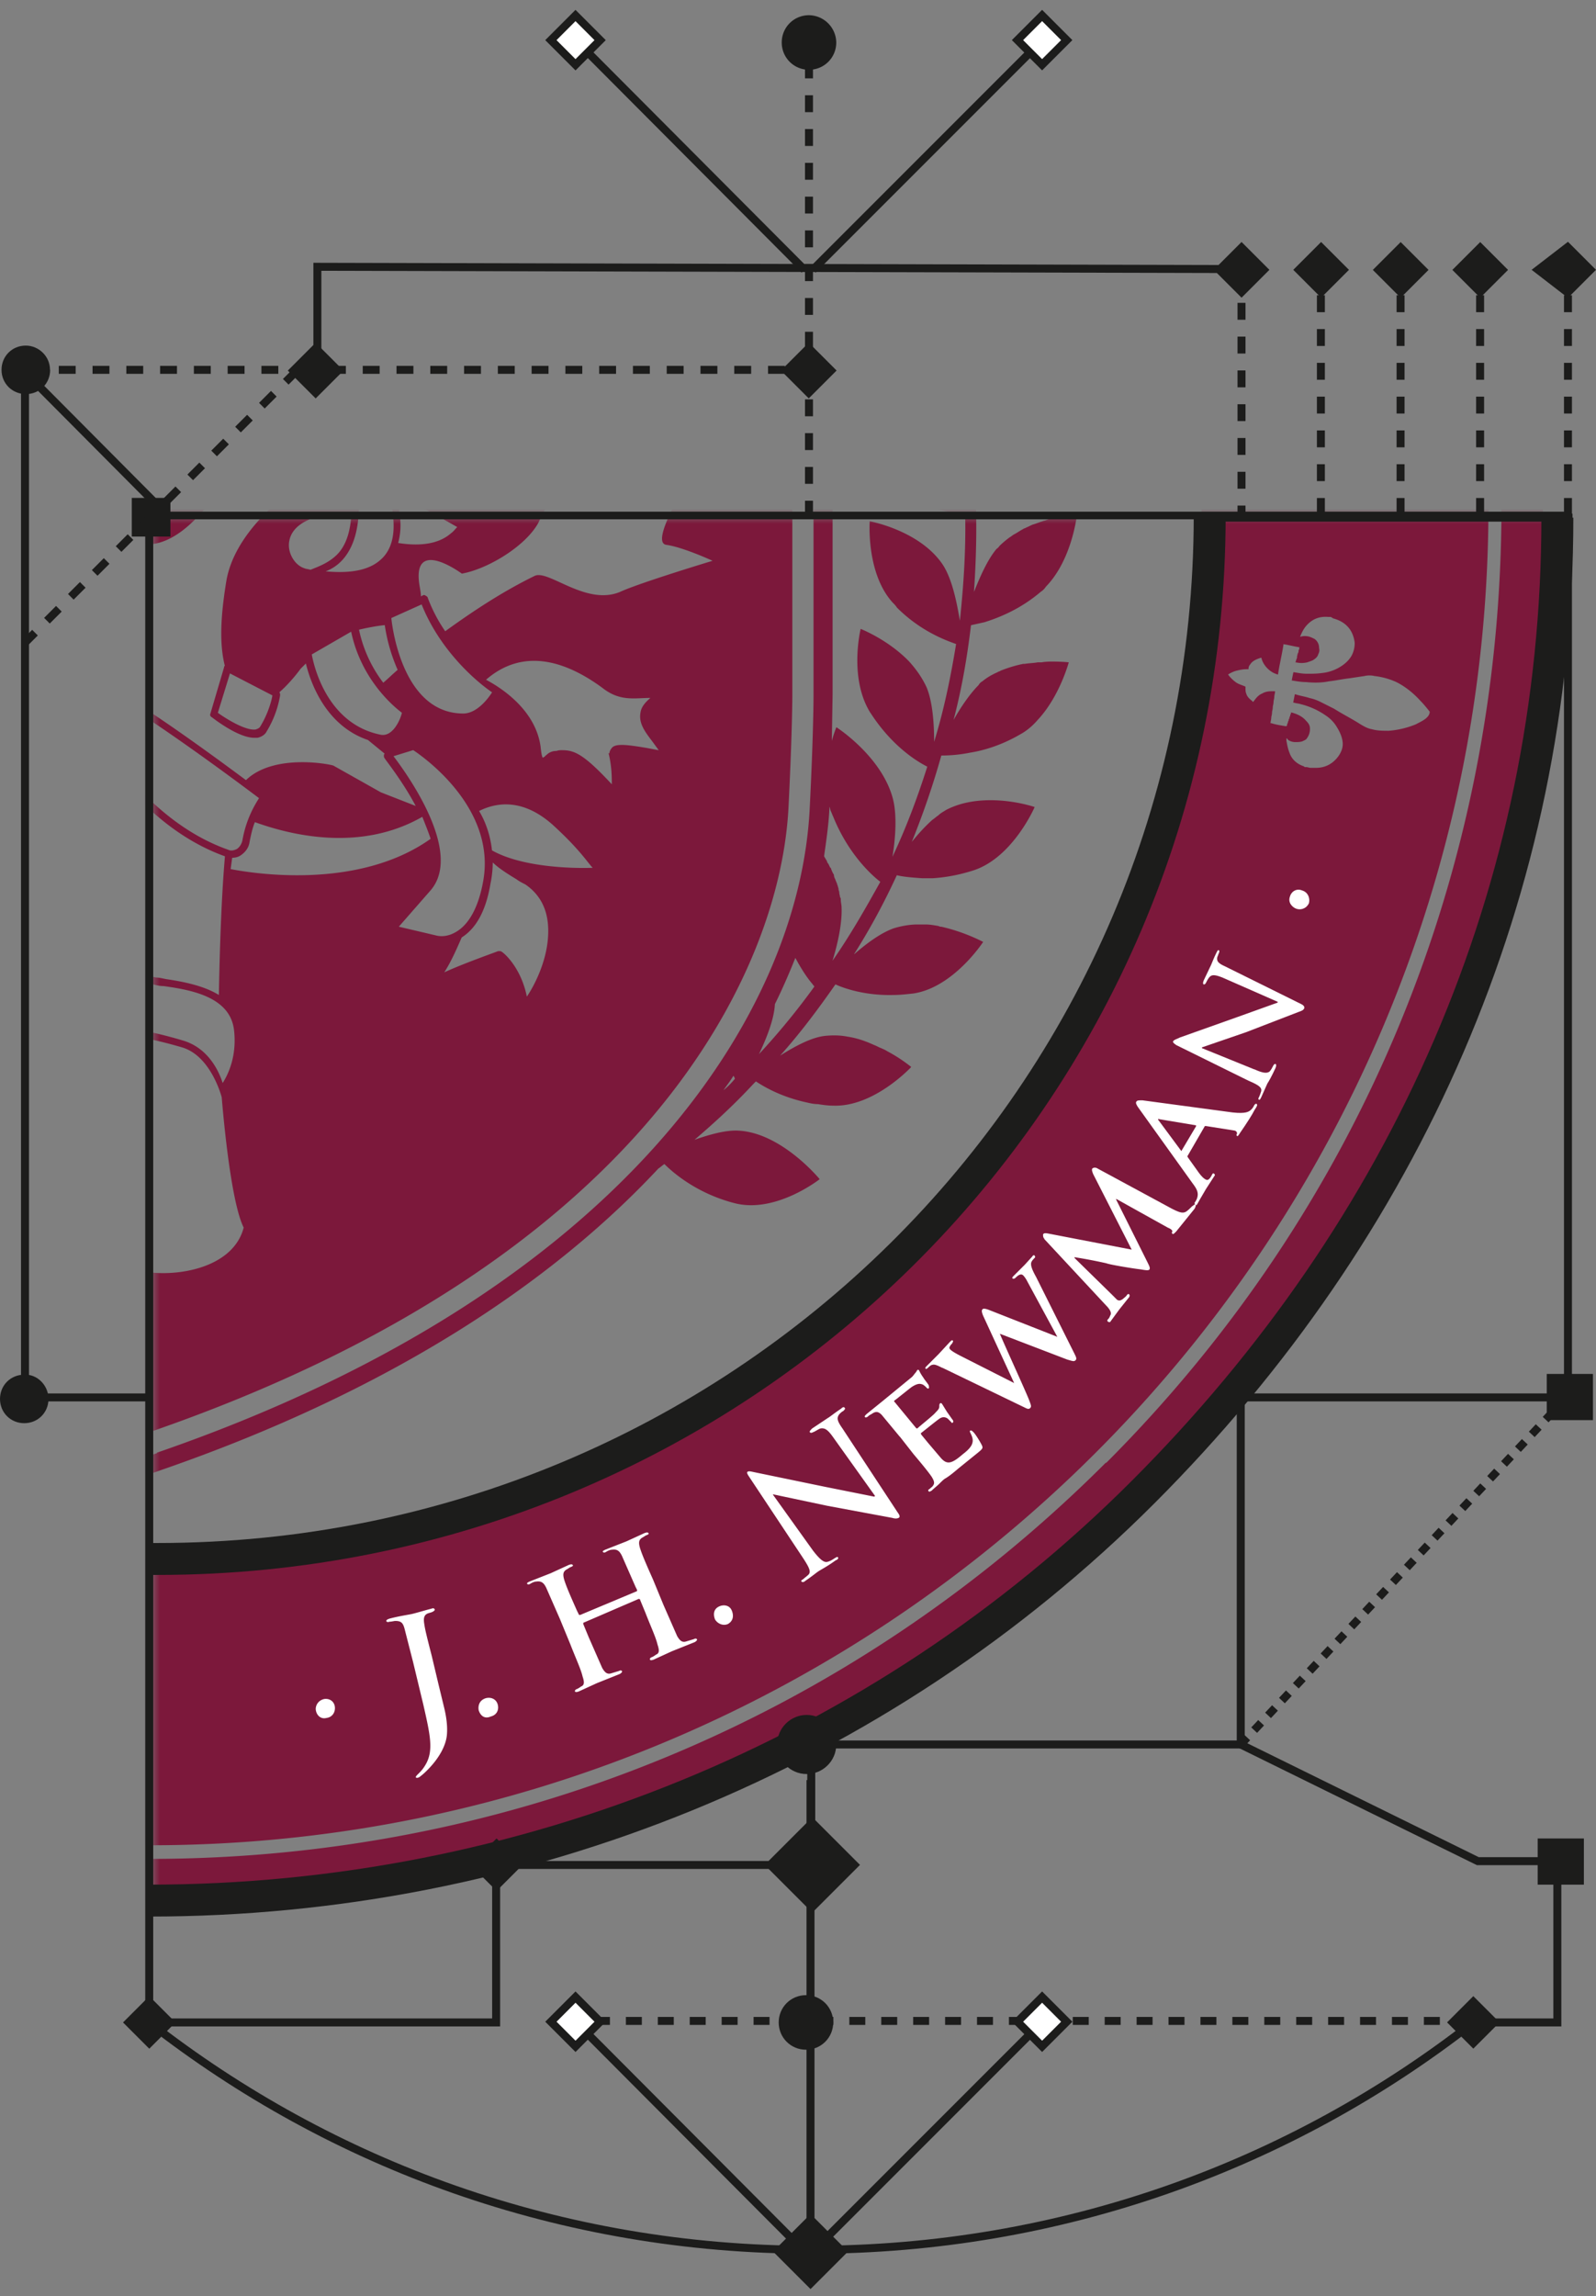 <svg xmlns="http://www.w3.org/2000/svg" xmlns:xlink="http://www.w3.org/1999/xlink" width="105" height="151" xmlns:v="https://vecta.io/nano"><rect width="100%" height="100%" fill="#808080" stroke="none"/><style><![CDATA[.B{fill-rule:nonzero}.C{stroke:#1c1c1b}.D{stroke-width:.525}.E{fill:#1c1c1b}.F{fill:#fff}.G{stroke-dasharray:1.111}]]></style><defs><path id="A" d="M0 0h92.69v93.688H0z"/><path id="B" d="M66.94 131.952l1.62-1.62 1.62 1.62-1.62 1.62z"/><path id="C" d="M95.55 16.75l1.832-1.832 1.832 1.832-1.832 1.832z"/></defs><g transform="translate(0 1)" fill="none" fill-rule="evenodd"><g transform="translate(10.017 32.94)"><mask id="D" class="F"><use xlink:href="#A"/></mask><use fill-opacity="0" xlink:href="#A" class="F"/><g mask="url(#D)" class="B"><g transform="translate(-92.193 -92.691)"><path d="M89.8 68.72h-1.645l-.3.648-.1.35c0 .05.05.1.1.15s.2.1.4.1v.1H86.9v-.1c.2-.05.3-.05.35-.1.1-.1.2-.3.35-.598l1.495-3.44h.1l1.445 3.488c.1.3.25.45.3.548.1.1.25.15.4.15v.1H89.7v-.1c.15 0 .3-.05.35-.1s.1-.1.1-.15c0-.1-.05-.25-.1-.45l-.25-.598zm-.1-.2l-.698-1.694-.748 1.694H89.7zm5.73 1.645l1.645-3.538v2.79c0 .25 0 .4-.05.45-.05.1-.2.15-.4.15h-.15v.1h1.794v-.1h-.15c-.15 0-.3-.05-.35-.15-.05-.05-.1-.25-.1-.498v-2.74c0-.25 0-.4.05-.45.05-.1.2-.15.4-.15h.15v-.1h-1.196l-1.495 3.29-1.545-3.29H92.84v.1c.15 0 .3 0 .35.05.1.05.15.1.15.15.05.1.05.2.05.4v2.74c0 .25 0 .4-.05.45-.05.1-.2.15-.4.15h-.15v.1h1.445v-.1h-.15c-.15 0-.3-.05-.35-.15-.05-.05-.1-.25-.1-.498v-2.79l1.645 3.538h.15v.1zm50.63 38.073c.897-.15 2.043-.498 3.24-1.196.45-.25.797-.548 1.146-.947 1.445-1.545 2.043-3.787 2.043-3.787s-.4-.05-1.047-.05c-.2 0-.45 0-.748.05h-.25c-.25.05-.548.05-.847.1h-.1c-.498.1-.997.25-1.495.45-.05.05-.15.05-.2.1-.35.15-.698.35-.997.598a.6.6 0 0 0-.249.249c-.598.598-1.196 1.495-1.645 2.292.548-2.093.897-4.136 1.146-6.23l.897-.2c.947-.3 2.342-.847 3.688-1.993.15-.1.25-.2.35-.35 1.744-1.794 2.043-4.784 2.043-4.784s-.897.05-1.993.4c-.1.05-.2.05-.3.1-.2.05-.4.15-.598.2-.15.05-.3.15-.45.2-.05.05-.15.05-.2.1-.2.1-.4.25-.598.35-.1.05-.2.15-.3.2-.2.15-.45.35-.648.548-.05.05-.1.15-.2.2-.598.698-1.096 1.844-1.495 2.84.15-2.193.2-4.336.1-6.43.2-.1.498-.2.847-.35.1-.05.15-.1.25-.15.05-.05.15-.1.25-.15s.2-.1.3-.2c.05-.05.15-.1.2-.15.748-.498 1.545-1.146 2.342-2.093 1.744-2.043 1.545-5.332 1.545-5.332s-.05 0-.1.05c-.05 0-.15.05-.3.1-.1.05-.2.05-.3.1-1.047.4-3.04 1.296-4.086 3-.548.897-.897 2.292-1.096 3.39-.2-2.292-.498-4.535-.947-6.678.15-.1.35-.2.598-.4.05-.05.1-.05.1-.1.1-.05.2-.15.35-.25.05 0 .05-.05.1-.1.15-.1.25-.2.4-.35.2-.15.35-.35.548-.548.548-.548 1.096-1.246 1.595-2.093 1.395-2.243.698-5.382.698-5.382s-3.1 1.445-4.136 3.987c-.45 1.047-.548 2.59-.548 3.738-.548-2.342-1.246-4.535-2.043-6.628.548-.498 2.043-1.844 3-4.236.997-2.442-.15-5.282-.15-5.282s-2.79 1.944-3.44 4.585c-.25 1.047-.15 2.492.05 3.588-.897-2.143-1.894-4.136-3.04-5.93.498-.548 1.694-2.143 2.292-4.635s-.997-5.033-.997-5.033S138.24 60.1 138 62.74c-.1 1.096.3 2.542.648 3.588l-1.246-1.694c-.2-.3-.4-.548-.598-.797v-17.59h-20.532l1.246-4.136.25-.797c.05-.15 0-.35-.15-.4h-.05c-.548-.35-5.183-3.39-13.256-4.983-7.774-1.495-20.233-1.894-35.73 4.983-.05 0-.1 0-.1.05-.15.1-.2.25-.15.4l1.595 4.934H47.043v17.59c-.2.25-.4.548-.598.797-.4.548-.847 1.096-1.246 1.694.35-1.047.748-2.492.648-3.588-.25-2.64-2.64-5.033-2.64-5.033S41.61 60.3 42.21 62.79s1.794 4.086 2.292 4.635c-1.096 1.794-2.143 3.787-3.04 5.93.15-1.096.3-2.542.05-3.588-.35-1.495-1.395-2.74-2.243-3.588l-.3-.3c-.498-.45-.897-.748-.897-.748s-1.146 2.9-.15 5.282 2.442 3.787 3 4.236c-.797 2.093-1.495 4.286-2.043 6.628 0-1.146-.1-2.69-.548-3.738-.35-.797-.847-1.495-1.445-2.043a9.94 9.94 0 0 0-1.545-1.246c-.05-.05-.15-.1-.2-.15-.548-.35-.947-.548-.947-.548s-.698 3.14.698 5.382 3.1 3.39 3.688 3.738c-.45 2.143-.748 4.385-.947 6.678-.2-1.146-.548-2.542-1.096-3.39-.3-.45-.598-.847-.997-1.196l-.05-.05c-1.595-1.445-3.738-1.993-3.738-1.993s-.2 3.34 1.545 5.332c.2.25.4.45.648.698 1.495 1.445 2.94 2.093 3.588 2.342-.1 2.093-.05 4.286.1 6.43-.35-.997-.897-2.143-1.495-2.84-.997-1.146-2.442-1.744-3.588-2.043-.15-.05-.3-.1-.45-.1h-.1c-.598.15-1.047.15-1.047.15s.35 3.39 2.392 5.083c1.894 1.595 3.738 2.093 4.585 2.243.25 2.093.648 4.136 1.146 6.23-.548-.947-1.196-1.944-1.894-2.542-1.445-1.146-3.44-1.346-4.585-1.395-.648 0-1.047.05-1.047.05s.897 3.39 3.19 4.684c1.744.997 3.39 1.296 4.385 1.346h.598a54.45 54.45 0 0 0 1.944 5.681c-.648-.847-1.495-1.694-2.243-2.143a4.23 4.23 0 0 0-1.096-.449c-.25-.05-.498-.15-.797-.15-.35-.05-.698-.1-1.047-.1-.498 0-.997.05-1.395.1-.2.05-.4.05-.598.1-.05 0-.1 0-.15.05-.498.1-.797.2-.797.2s1.445 3.24 3.937 4.136c1.296.45 2.492.598 3.44.598.3 0 .598 0 .797-.05h.05c.15 0 .3-.05.4-.05.15 0 .3-.05.4-.05a53.09 53.09 0 0 0 2.841 5.233c-.4-.35-.797-.648-1.196-.947-.05-.05-.15-.1-.2-.15-.4-.25-.847-.498-1.196-.648-.498-.15-1.047-.25-1.545-.25-2.243-.05-4.336 1.146-4.336 1.146s.598.947 1.595 1.844l.05.05c.797.698 1.794 1.346 2.94 1.495.45.05.897.1 1.296.1h.847c.35 0 .698-.05.997-.1.15-.05.3-.05.45-.1.698-.15 1.246-.35 1.595-.498 1.146 1.645 2.342 3.19 3.638 4.684-.4-.25-.847-.498-1.296-.698-.15-.05-.3-.15-.4-.2s-.2-.1-.3-.1c-.35-.1-.648-.2-.947-.25-2.79-.4-5.68 2.093-5.68 2.093l.1.1c.1.1.3.3.598.548.15.1.3.25.45.4.05.05.1.1.15.1.15.1.3.25.498.35.25.15.45.3.748.4.797.4 1.694.698 2.59.648 1.296-.05 2.442-.35 3.29-.698.1-.05.25-.1.35-.15.498-.2.897-.45 1.196-.648.05-.05.1-.05.1-.1.05 0 .05-.05.1-.05l.15.15a54.08 54.08 0 0 0 3.887 3.688c-.947-.35-2.043-.648-2.9-.598-2.84.15-5.332 3.19-5.332 3.19s2.84 2.243 5.532 1.595c2.392-.598 3.987-1.894 4.684-2.59.1.05.2.15.3.2 7.674 8.372 18.688 15.05 32.84 19.934l.847.3.847-.3c15.15-5.233 25.764-12.36 32.74-19.834.15-.1.25-.2.4-.3.698.698 2.292 1.993 4.684 2.59 2.69.648 5.532-1.595 5.532-1.595s-2.492-3.04-5.332-3.19c-.847-.05-1.894.25-2.9.598 1.346-1.146 2.64-2.342 3.887-3.688l.15-.15c.598.4 1.744 1.047 3.39 1.395.2.05.45.1.698.1.3.05.648.1.997.1 2.69.1 5.133-2.542 5.133-2.542s-.648-.548-1.595-1.047c-.15-.1-.3-.15-.4-.2-.15-.05-.3-.15-.45-.2-.548-.25-1.096-.45-1.744-.548-.498-.1-.997-.1-1.495-.05-.897.1-1.993.698-2.94 1.296 1.296-1.445 2.492-3.04 3.638-4.684.648.3 2.043.748 3.837.698.4 0 .847-.05 1.296-.1 2.64-.4 4.585-3.39 4.585-3.39s-1.196-.648-2.74-.997c-.05 0-.1 0-.2-.05-.3-.05-.548-.1-.847-.1h-.548c-.498 0-1.047.1-1.545.25-.847.3-1.794.997-2.59 1.694 0 0-.05 0-.05.05 1.047-1.645 1.993-3.39 2.84-5.233.4.1.947.15 1.694.2h.648c.797-.05 1.744-.2 2.79-.548 2.542-.897 3.937-4.136 3.937-4.136s-1.296-.45-2.9-.45c-.947 0-1.993.15-2.94.648-.15.1-.35.2-.498.35-.15.1-.25.2-.4.3-.498.45-.947.947-1.346 1.445a54.45 54.45 0 0 0 1.944-5.681 9.52 9.52 0 0 0 1.944-.199m-9.12-43.306c.1.1.15.2.25.35.648.847 1.296 1.794 1.894 2.84l-.2-.2a8.58 8.58 0 0 0-1.944-1.445h0v-1.545zm0 4.784c1.246-.2 2.143-.648 2.542-.847h.05c1.096 1.894 2.043 3.987 2.9 6.23-.598-.797-1.545-1.894-2.442-2.392-.05-.05-.1-.05-.15-.1-.1-.05-.2-.1-.35-.15-.05 0-.1-.05-.15-.05s-.15-.05-.2-.05-.15-.05-.2-.05-.1 0-.15-.05c-.1 0-.15 0-.25-.05h-1.196c-.1 0-.25 0-.35.05v-2.542h-.05zm-12.16-19.236l-6.03 2.143a.39.39 0 0 0-.199.199c-.05.1-.05.2 0 .25l2.043 5.78-13.106-4.884.05-.1 6.777-2.043c.05 0 .1.05.1.05.05 0 .1 0 .15-.05a.39.39 0 0 0 .199-.199l1.146-3.787H117l4.037 1.395 3.738 1.246zm1.246 44.103c1.096.15 3.04 1.047 3.04 1.047s-4.784 1.445-6.08 2.043c-2.243.947-4.734-1.495-5.63-1.047-2.143 1.047-4.086 2.342-5.88 3.638a10.15 10.15 0 0 1-1.146-2.193c0-.05-.05-.1-.15-.15-.05-.05-.15-.05-.2 0l-.1.05c0-.2-.05-.45-.1-.748-.498-3.19 2.79-.748 2.79-.748 1.694-.3 4.186-1.794 5.033-3.34 0 0 .3-.648.548-1.096 2.093-3.39 3.987-4.086 3.987-4.086l-.2 2.442c2.69-.947 5.432.15 5.432.15s-2.442 3.887-1.346 4.037m-3.787 13.754c.2.847.2 1.545.2 1.993-1.894-2.043-2.492-2.243-3.29-2.243-.1 0-.2 0-.35.05-.35 0-.548.15-.698.3 0 0-.05 0-.05.05-.05.05-.1.05-.15.1-.05-.05-.1-.25-.15-.748-.35-2.492-2.74-3.937-3.588-4.385 2.64-2.292 5.58-.997 7.674.548 1.146.897 2.093.648 3.14.648-.35.3-.598.598-.648.947-.15.748.35 1.346.797 1.944l.4.548-.797-.15c-1.196-.2-1.944-.3-2.243-.05-.1.1-.2.25-.2.4-.1 0-.05 0-.05.05m-43.505 17.74v-.3c.45.05 1.096-.15 2.043-.997.35-.35.698-.498 1.047-.45.548.1.897.648 1.047.847-.15.35-.797 1.545-1.993 1.894-.648.2-1.346.15-2.143-.2v-.797m-.25-1.894c-.35.498-.3 1.246-.25 1.944 0 .2.05.45 0 .648-.947-.35-1.645-1.047-1.993-2.093-.698-2.043 2.093-4.136 4.585-6.03 1.445-1.096 2.74-2.043 3.24-2.94 1.146-1.944.1-3.738-.45-4.385a3.58 3.58 0 0 1 .847-.1c.897.498 1.694 1.246 2.392 2.292 1.096 3.837-.797 4.934-3.39 6.38-1.694.947-3.638 2.093-4.983 4.286m-4.784-7.226c.05 1.595-.598 2.542-1.794 3.588l-2.64 1.993v-2.74l-4.336.548s.748-2.143 1.595-4.037c.3-.598-1.844-.947-1.844-.947s2.9-2.442 7.176-1.445c.35-.4.698-.748.997-1.096.3.548.698 1.096 1.196 1.595-.05.1-.1.15-.15.2-.2.498-.25 1.395-.2 2.342m-16.047-7.625c1.047-.897 2.093-1.445 3.14-1.744l-1.296-1.196s3.987-1.445 7.076 1.744c.598.2 1.096.35 1.495.4 1.595.3 3.34-1.296 5.133-2.043 1.296-.1-1.246-2.492-1.844-2.292-6.13 1.694-8.223-2.043-9.37-2.84 0 0 2.492-1.395 4.934-.05 1.196.698 0-2.74 0-2.74s4.684.698 4.734 3.538c3.638 1.993 4.236 2.94 3.987 3.1.4 0 .997-.3 1.545-.648-.25 1.645-.25 4.336 1.545 6.33-.648.3-1.246.648-1.844.997-.648-.897-1.346-2.093-1.595-3.638 0-.1-.05-.15-.15-.2-.05-.05-.15-.05-.2 0l-2.093 1.196c-1.296.35-2.64.45-4.784.947-2.043 2.243-5.432 2.043-5.98 2.043l.498-1.694c-1.794-.35-4.934-1.196-4.934-1.196M55.415 93.19c.25-2.442 8.72-.748 8.72-.748s7.027-4.385 12.608-3.987h.797c-.15.748-.35 1.346-.548 1.944-.1.25-.15.498-.25.748-2.542 1.794-4.336 4.485-4.336 4.485l-3.538.847 2.542-4.983s-4.535-.548-5.98 2.492-.698 5.183-5.63 5.88c.05-.45.548-1.445.548-1.445s-.947-1.296-5.183.2c-.897-1.495 2.492-4.834 2.492-4.834l-2.243-.598zm6.877-12h.548a12.76 12.76 0 0 1 7.326 2.292c.25.15.45.3.598.45 1.495-.45 3.34-1.196 3.19-2.043-.25-1.445-6.33-3.588-6.777-3.837-.1-.05-3.19.698-4.784.3-3.34-.797-3.588-3.44-3.588-3.44s.897-.2 1.495-.25c-.947-1.146-1.096-3.588-1.096-3.588s.797.2 2.59.897c.05-.947.05-1.595.05-1.595-.05.1 1.395.548 3.04 1.595 2.69 1.694.748 2.392 3.987 5.133l4.086 1.296c.15-.45.35-.997.4-1.495.25-1.495-3.14-4.286-3.14-4.286l2.59.648s-1.096-2.143-.25-1.694c.847.498 3.538 1.694 3.987 3.887.25 1.047-.748 2.542-1.794 3.588-.498.2-.797.4-.847.4s-.05.05-.05.1c-.1.15-.25.797 1.545 1.944 1.296.847 1.993 1.246 2.193 4.136-.548-.1-1.744-.3-2.84-.698-.847-.3-4.236.498-5.083.748-1.694 1.395-4.834 3-5.98 3.1-1.694.1-3.488-2.442-5.68-3.1.25-1.744 6.43-2.79 6.43-2.79l-2.143-1.694zm25.415 24.37c0-.05-.05-.05-.05-.05l-.15-.3c-.05-.1-.1-.15-.1-.25v-.05c-.05-.05-.05-.1-.1-.15l.997-.797c1.246.25 7.076 4.385 10.914 7.276-.25.4-.847 1.346-1.096 2.79-.05.2-.15.4-.35.548-.2.1-.4.15-.598.05-5.083-1.794-8.322-6.877-9.468-9.07m9.867 20.93c.2 1.744-.4 2.94-.748 3.488-.25-.797-.947-2.292-2.59-2.79-2.492-.748-3.887-.847-4.535-.847h-.4c-1.645-2.043-.648-4.385-.15-5.382.45 1.395 1.395 2.193 3.14 2.542.2.05.4.1.648.1 1.794.25 4.385.698 4.635 2.9m-16.296-20.98v1.246c0 .1 0 .15.05.25 0 .05 0 .15.05.2 0 .1.05.2.05.25v.1c.05.2.1.45.15.648v.05c0 .1.05.2.05.3v.1c.05.1.05.2.1.3v.05c.1.35.2.698.35.997a3.29 3.29 0 0 0 .598 1.096c-.4.15-1.445.4-1.894.498l-.25.05c-.548-.3-.997-.648-1.346-1.047-.1-.1-.2-.25-.3-.35l-.1-.1c-.05-.1-.15-.2-.2-.3 0-.05-.05-.05-.05-.1-.1-.1-.15-.25-.25-.4 0 0 0-.05-.05-.05a2.43 2.43 0 0 1-.15-.349c0-.05-.05-.1-.05-.1-.05-.1-.1-.2-.1-.3 0-.05-.05-.05-.05-.1-.05-.15-.1-.25-.1-.4v-.1c-.05-.1-.05-.2-.05-.3v-.15c0-.1-.05-.2-.05-.3v-.1c0-.15-.05-.25-.05-.4v-1.645c0-.25.05-.45.1-.648.1-.598.2-.997.25-1.196.648-.498 2.392-1.495 3.34-1.196.25.1.45.25.548.498 0 0 0 .05.05.05-.3.25-.45.748-.548 1.445 0 .1-.05.25-.05.35v.797c-.05.25-.05.3-.05.35m1.993-42l-.25 13.953.45.35 6.827.05.15 1.146c-3.1.1-5.98.05-9.12-.05-.25-1.196-.05-2.64-.15-3.987-.548-.548-1.744.05-2.193-.648-.15-.35-.05-.797.15-1.096.548-.498 1.744.15 2.193-.548-.2-2.392.2-4.934-.1-7.226-.698-.1-1.645.1-2.093-.4-.25-.3-.25-.748-.05-1.096.548-.648 1.944.05 2.492-.548l.05-2.292c.45-.3 1.096-.25 1.645-.2.2.897-.1 1.894 0 2.59m8.92.3l.15.1c.548-.847.15-1.694.35-2.59.25-.548.847-.847 1.495-1.096 1.645-.2 3.787.648 5.482.05l-.2 14.103c.15.548-.35.897-.947.947-1.545-.15-4.136-.947-5.58.1-.548.15-.498-.35-.498-.648-.05-.748.1-1.445-.1-2.093-.15-.05-.35.1-.3.2l-.05 2.392c-.648.05-1.096-.3-1.794-.35-.947 0-1.694.45-2.64.45-.45.2-1.047.05-1.495-.05l-.25-.25c-.1-4.934.2-9.967.2-14.9.4-.1.897.25 1.346.3 1.694-.1 3.887-.897 4.784.797 0 .847-.05 1.844.05 2.542m13.754 1.096c-.1 1.047-1.645.45-2.292.997-.15 2.442 0 4.635-.15 7.176.4.45 1.296.15 1.844.45.3.25.548.748.15 1.096-.45.548-1.146.35-1.894.4-.35 1.395-.1 2.84-.35 4.186-2.9-.05-6.33.1-9.17-.1l.05-1.146h7.076c.4-.1.2-.45.4-.598l.05-13.804.2-2.292c.548-.25 1.096-.15 1.744-.1v2.492c.797.548 2.492.05 2.342 1.246m2.342 9.42c-.05.947-.05 2.093.05 3-.2.15-.45.4-.698.698l-.05.05c-.05.1-.15.15-.2.25 0 .05-.05.05-.05.1-.05.1-.15.2-.2.3l-.05.05c-.25.4-.498.897-.648 1.445-.1.3-.15.598-.2.947-.2 1.445.2 3.04.648 5.083.4 1.794.847 3.887 1.146 6.43.15 1.346-.15 2.342-.897 2.94-.947.797-2.442.797-3.538.698.4-.15.797-.4 1.146-.797 1.296-1.495 1.395-4.336.2-8.522-.797-2.74-.847-4.983-.45-6.777l.3-1.196c0-.05 0-.05.05-.1l.15-.45c0-.05 0-.05.05-.1.05-.15.15-.35.2-.498h0a8.96 8.96 0 0 1 3.04-3.538m-.797 25.515a11.33 11.33 0 0 0 .847 2.94c-.35.3-.648.598-.947.847a8.72 8.72 0 0 1-1.595-3.488c.648-.15 1.196-.25 1.694-.3m-4.884-3.638c-.15-.05-.3-.05-.4-.1-.648-.2-1.146-1.047-.997-1.794.2-1.146 1.645-1.844 3.887-1.844h.2c-.05 1.196-.35 2.143-.947 2.74-.548.548-1.246.797-1.744.997m-1.395-18.837c0 .1-.2-.35-.3-.35-.548-.598-.698-1.196-.997-1.944.2-5.233.05-9.767.35-14.9.648.05.598.598 1.096.797-.15 5.233 0 10.864-.15 16.395m-.698.1c-2.193.05-4.485-.1-6.528-.05.25-.748-.997-1.146-.3-1.794 1.744-.748 3.837.748 5.532.1h.35c.598.548.698 1.047.947 1.744m-7.575 2.392c-.598.1-1.296.1-1.694-.35-.498-.997-.35-2.492.45-3.29.598-.35 1.395-.05 1.645.498.4 1.047.548 2.292-.4 3.14m-5.78-3.887c1.346-.15 2.69-.797 4.037-.2-.35.548-.498 1.146-.847 1.645l-6.13-.15c-.1-.548.698-.897 1.047-1.346.548-.25 1.246.05 1.894.05m-1.993-.498c-.548.4-.847 1.096-1.445 1.395-.2-5.282.05-10.615.1-15.947.498-.35.997-.797 1.595-.748 0 2.9-.2 12.957-.25 15.3m-7.924-8.372l1.096-2.492.1.1c.05.25.15.548.3.748.25.3.598.45.947.498.35.35.748.748 1.096 1.196 0 .748 0 1.495-.05 2.243-.05 1.047-.05 2.143 0 3.24-.05 0-.15.05-.35.05h-.548c-.3 0-.698.05-.997.25-1.047-.598-2.392-.897-2.74-1.395-1.196-1.495-1.694-5.63-1.694-5.63l2.84 1.196zm2.74 14.6c2.093 3.1.997 6.827.15 9.568-.25.897-.498 1.694-.598 2.292-.15 1.096 0 2.043.3 2.79h-.1c-.498 0-.797-.05-.947.2-.1.2 0 .45.15.648.35.498 1.047 1.096 1.844 1.445-.25-.05-.498-.1-.748-.2-.997-.35-2.342-1.146-2.9-2.94-.698-2.292-.25-3.538.25-4.983.35-1.047.748-2.193.748-3.887-.1-3.937-.797-4.585-2.442-5.63-1.146-.698-1.346-1.146-1.395-1.296.3-.2 1.296-.698 2.542-.45 1.196.3 2.243 1.096 3.14 2.442m-.648 15.25c-.05-.05-.05-.05-.05-.1h.45c.797.05 2.143.1 3.24-.897l.05-.05 1.096-1.346c.4.35 1.395 1.296 1.395 2.143 0 .35-.15.598-.45.847-.947.748-1.944 1.047-2.94.897-1.296-.05-2.292-.797-2.79-1.495m7.724 7.375l-.2.15c-.1.05-.1.2-.05.3 0 0 .2.498.598 1.196-1.844-.05-3.787-2.193-4.535-3.1 1.744-.15 3.19.648 4.186 1.445m11.312 5.73c-2.342-1.744-6.927-5.083-9.12-6.18.05-2.043-.698-4.635-1.096-5.133-.598-.847-2.392-8.87-7.027-9.12.648-2.542 1.047-5.482-.698-8.123 2.193-.698 1.445-1.844 1.445-1.844s0-.05.05-.15c.748.05 1.445.05 2.093.05.05.3.05.598.05.847 0 1.993-.548 4.136-.2 6.08.4.25 1.047 1.146 1.445 1.744.25.35.748.498 1.146.3.997-.548 1.545-1.346 1.545-1.346s.548.698-.15-2.243c-.548-2.243 1.595-3.638 3.29-4.983.25.15.548.3.847.3-.05.4-.15.797-.15.797l3.738-.648-.498 3.04 1.993.3c-1.944 1.894-1.595 5.98-6.927 4.136 0 0-4.585 1.694-.698 5.532 4.435 4.385 8.77-5.332 8.77-5.332s.947-1.844.947-2.79-.1-2.542.598-4.236c.2-.498.45-.897.648-1.296h1.894c-.648 1.944-.698 3.787.25 4.834.05.05.05.1.1.15.4-.3.797-.548 1.196-.847.1.997.3 2.143.598 3.34l.3 1.196-2.542 1.993s-4.485 2.74-5.133 6.528c-.4 2.442-.45 4.186-.1 5.58-.05.05-.05.05-.05.1l-.897 3.04c-.05.1 0 .2.1.25.2.15 1.744 1.346 2.79 1.346h.2c.25-.05.498-.2.598-.4a6.7 6.7 0 0 0 .897-2.392c0-.05 0-.15-.05-.2.797-.698 1.395-1.545 1.395-1.545l.35-.35c.3 1.246 1.296 4.086 4.086 5.033l1.096.897s-.05.05-.05.1c0 .1 0 .15.05.2 0 .05 1.146 1.445 2.043 3.14l-2.292-.897-3.1-1.744c.05-.05-3.887-.897-5.78.947m1.744-5.58c-.05.35-.3 1.246-.797 2.043-.05.1-.15.15-.3.2-.648.1-1.944-.698-2.492-1.096l.797-2.59 2.79 1.445zm7.126 2.59c-3.488-.698-4.385-4.435-4.535-5.282l2.59-1.495c.648 3.1 2.74 4.884 3.34 5.332-.1.45-.598 1.595-1.395 1.445m.698-7.674l1.993-.897c1.296 3.24 3.887 5.282 4.635 5.78-.25.4-.997 1.395-1.894 1.395-3.837 0-4.635-5.282-4.734-6.28m.45-4.934a4.46 4.46 0 0 0 .1-1.844c0-.15-.05-.3-.05-.45.3-.1.598-.2.897-.35.897.45 1.794.947 2.94 1.595-.15.15-.25.3-.4.4-.897.797-2.243.847-3.488.648m1.744-5.282s.25-1.346-.35-4.834c.15-.847 1.296-3.14 1.296-3.14.648.648 2.193 2.69 1.944 5.63-.15 1.395-.3 1.246-.4 1.445l-2.492.897zm1.844-9.618c-2.64 3-2.542 5.482-2.542 5.482.05.3.1.748.15 1.196-.598-.15-1.047-.35-1.395-.498l-.748.598c0-.05 0-.1-.05-.15-.45-1.894-.748-3.44-.648-4.734 1.545-1.595 2.292-3.04 2.143-4.136-.25-1.993.1-5.033.1-5.233 0-.25-.05-.498-.15-.598-1.346-2.342-.25-4.086-.25-4.086s.15.947.698 1.296c.847-1.545 3.39-2.542 3.39-2.542s-.35 2.342-1.346 4.037c-.45.748-.947 1.545-.997 2.442-.05.548-.05 1.146-.05 1.346-.05.797 0 1.595.548 2.143.25.25 5.382-.548 4.983-4.884-.1-1.246.498-2.492 1.495-3.24l1.146-.797v1.794l2.79-1.196v3.04l1.445-1.096s.45 3.14-2.342 5.183c-1.096.598-5.68 1.545-8.372 4.635m1.495-4.834c-.947.548-1.993.797-2.392.797-.3-.4-.35-.947-.35-1.545.797 0 1.794.15 2.74.748m.748 5.133c.498-.35 1.944 1.744 1.944 1.744l4.485-1.694.15 2.79 3.538.498s-6.43 3.887-7.774 3.738c-1.296-.15-1.993-.35-2.442-.598-.2 0-.35.05-.548.05.05-.847-.1-1.645-.25-2.292.15-1.495.897-4.236.897-4.236M96.03 47.74c3.29.1 6.777.548 10.365 1.395H80.83c3.1-.648 6.827-1.246 11.013-1.395h4.186zm-25.714 0l1.246 3.837c.05.1.1.2.25.25l6.777 2.043.05.1-13.156 4.884 2.093-5.78c.05-.1.05-.2 0-.25a.39.39 0 0 0-.199-.199l-6.03-2.143 7.774-2.69h1.196v-.05zm3.688 65.93h0c-.1-.15-.2-.25-.3-.4s-.2-.25-.25-.4c-.1-.15-.15-.3-.25-.4h0c-.548-.997-.748-1.944-.797-2.342l2.59-1.495c.05.25.1.498.2.748.15.548.4 1.096.598 1.545.25.45.498.847.748 1.246.698.947 1.445 1.595 1.744 1.794-.15.45-.648 1.595-1.445 1.395-1.246-.25-2.193-.897-2.84-1.694m8.67-3.538c-.648-1.495-1.096-4.186-.847-5.88.1-.648.25-1.047.498-1.196.797.997 3.14 3.638 5.382 3.44 1.395 2.442 4.535 6.877 9.27 8.57-.25 2.9-.35 6.478-.4 9.12-1.047-.648-2.492-.897-3.488-1.047-.25-.05-.45-.1-.648-.1-1.645-.35-2.74-1.395-3.1-2.84l-.15-3.24c-1.744-4.834-4.136-6.578-6.528-6.827m6.628 16.694c.498-.05 1.944-.05 4.834.797 1.944.548 2.64 3.29 2.64 3.29.25 3 .748 7.176 1.445 8.57-.748 2.9-5.083 3.39-7.226 2.74-2.193-.698-3.1-1.993-3.1-1.993.25-.3 1.146-5.98 1.395-13.405m8.073-10.914l.1-.748c.2 0 .4-.05.548-.15.3-.2.548-.498.598-.897.1-.498.2-.947.35-1.296 2.342.847 6.927 1.993 11.013-.35.2.498.4.997.548 1.445-4.834 3.44-11.86 2.243-13.156 1.993m13.156 1.395c2.143-2.492-1.495-7.575-2.442-8.82l1.296-.4c.748.498 5.532 3.887 4.585 8.72-.3 1.595-.897 2.69-1.694 3.19-.698.45-1.246.3-1.296.3l-2.542-.598 2.093-2.392zm2.043 3.1c0-.05 0-.05 0 0 .947-.598 1.595-1.744 1.894-3.538a7.01 7.01 0 0 0 .15-1.395c.3.3.797.648 1.545 1.096.2.15.4.25.598.35 1.096.748 1.595 1.894 1.495 3.44-.1 1.694-.947 3.29-1.395 3.937-.4-1.993-1.595-2.94-1.645-2.94-.05-.05-.1-.05-.15-.05h-.1c-.1.05-2.243.797-3.538 1.395.45-.698.797-1.495 1.146-2.292m1.993-5.73c-.1-.947-.4-1.844-.847-2.59.997-.498 2.79-.947 4.884.947 1.794 1.645 2.243 2.442 2.59 2.79-1.445.05-4.684-.05-6.628-1.146m-12.708-69.02l.25.05c.3.05.498.05.698-.1.1-.1.2-.35.3-.748l1.047-4.535c.1-.35.1-.598.1-.698s-.05-.2-.15-.25c-.15-.1-.3-.2-.45-.25l-.25-.05.05-.2 5.233 1.246-.3 1.545-.2-.05c0-.35-.05-.598-.15-.797s-.2-.35-.35-.45-.4-.2-.797-.3l-1.545-.35-.648 2.79 1.296.3c.3.05.548.05.698-.05s.3-.35.45-.698l.2.05-.548 2.392-.2-.15c.05-.3.05-.498.05-.648-.05-.15-.1-.25-.2-.35s-.3-.15-.498-.2l-1.296-.3-.498 2.193c-.1.35-.1.598-.1.748 0 .1.05.2.15.3a2.02 2.02 0 0 0 .449.249l.25.05-.05.2-3.04-.748.05-.2zm-2.392-4.136l.598.897-.897.598-.598-.897.897-.598zm-10.714-3.488l2.79 5.58 2.442-5.73 2.043-.05v.2h-.25c-.3 0-.548.1-.648.3-.05.1-.1.4-.1.797l.15 4.734c0 .45.05.698.2.847s.35.2.648.2h.25v.2l-3.1.05v-.2h.25c.3 0 .548-.1.648-.3.05-.1.1-.4.1-.797l-.15-4.834-2.59 6.18h-.2l-3-5.98.15 4.834c0 .45.05.698.15.847.15.15.35.2.648.2h.25v.2l-2.542.1v-.2h.25c.3 0 .498-.1.648-.3.05-.1.1-.4.1-.797l-.15-4.734c0-.3-.05-.548-.15-.698a.51.51 0 0 0-.299-.249c-.15-.05-.35-.1-.648-.1v-.2l2.093-.1zm-5.282 3.488l.897.598-.598.897-.897-.598.598-.897zm-3.887-2.093l.05.2-.25.05c-.3.05-.498.2-.548.4-.05.15-.05.4.05.847l1.096 4.535c.1.35.15.598.25.698.05.1.15.15.25.15a.85.85 0 0 0 .498 0l.25-.05.05.2-.698.15-2.342.548v-.15l.25-.05c.05 0 .1-.05.2-.05.05 0 .05-.05.1-.05 0 0 .05 0 .05-.05.05 0 .05-.05.1-.05l.15-.15v-.05c.05-.15.05-.4-.05-.847l-1.096-4.535c-.1-.35-.15-.598-.25-.698-.05-.1-.15-.15-.25-.15a.85.85 0 0 0-.498 0l-.35.05-.05-.2 3.04-.748zm-32.74 25.814c.1-.1.15-.25.25-.35v1.495c-.797.45-1.595 1.146-2.143 1.645.598-.947 1.246-1.894 1.894-2.79M44.55 68.82c.4.2 1.296.648 2.542.897v2.492c-.1 0-.25 0-.35-.05h-1.146c-.1 0-.15 0-.25.05-.05 0-.1 0-.15.05-.05 0-.15.05-.2.05s-.15.05-.2.05-.1.05-.15.05l-.3.15c-.947.45-1.944 1.645-2.59 2.492.698-2.243 1.694-4.336 2.79-6.23m-3.638 40.365c.2-.1.498-.3.847-.548.1-.1.25-.15.35-.25.15-.1.25-.2.4-.3.1-.1.2-.2.3-.25.598-.548 1.246-1.246 1.794-2.193 1.445-2.292.648-5.68.648-5.68s-3.24 1.246-4.385 3.887c-.4.947-.498 2.442-.498 3.588-.648-2.143-1.146-4.286-1.445-6.43.25-.1.648-.2 1.096-.4.15-.1.35-.15.548-.25.1-.05.2-.1.3-.2.25-.15.498-.35.797-.548.498-.35.997-.797 1.495-1.346C44.9 96.38 44.65 92.94 44.65 92.94s-3.34.598-4.834 2.9c-.598.897-.947 2.442-1.096 3.638-.3-2.342-.4-4.684-.35-6.977.1 0 .2 0 .3-.05.35-.05.797-.15 1.346-.3.15-.05.25-.1.4-.15.598-.2 1.296-.548 1.993-.997.15-.1.3-.2.45-.35.1-.1.25-.2.35-.3 1.694-1.595 1.944-4.485 1.944-4.485h-.05c-.3 0-2.143.05-3.787.847-.1.05-.25.15-.35.2-.2.1-.35.25-.548.4-.15.15-.3.25-.45.4-.698.748-1.246 2.093-1.595 3.14a50.35 50.35 0 0 1 .748-6.777c.2 0 .45.05.797.05h.548a4.83 4.83 0 0 0 1.146-.15c.15-.05.3-.05.498-.1.15-.05.35-.1.498-.15.1-.05.15-.05.25-.1.3-.1.648-.25.997-.4.05-.05.1-.05.15-.1.3-.2.598-.4.897-.648l.05-.05c1.346-1.346 1.894-3.39 1.894-3.39s-.797-.2-1.894-.15c-1.047 0-2.392.2-3.39.947-.797.598-1.545 1.794-2.043 2.74.45-2.243 1.047-4.435 1.794-6.478.05 0 .05 0 .1.05.05 0 .05 0 .1.05.15.05.3.1.498.1.1 0 .2.05.35.05.4.05.897.15 1.445.15.598 0 1.296-.05 1.993-.2.1 0 .2-.05.3-.1s.2-.05.3-.1c.05 0 .1-.05.2-.1.05 0 .05-.05.1-.05.1-.05.15-.1.25-.1.1-.05.15-.1.25-.15v28.754c0 .05 0 1.047.05 3.04-.1-.3-.15-.498-.2-.648 0-.05 0-.05-.05-.1v-.1s-3.04 1.894-3.738 4.784c-.25 1.047-.15 2.542.05 3.738-.997-1.993-1.794-3.937-2.392-5.98m6.578 6.23c-.05 0-.05 0 0 0a1.49 1.49 0 0 0-.199.399s0 .05-.05.05c-.05.1-.1.2-.15.35 0 .05-.05.05-.05.1l-.15.3c0 .05-.05.1-.05.15-.05.1-.05.2-.1.25 0 .05-.05.15-.05.2 0 .1-.05.15-.05.25s-.05.2-.05.25-.05.15-.05.2c0 .15-.05.3-.05.45-.1 1.047.25 2.392.598 3.538-1.096-1.645-2.143-3.39-3.04-5.183.2-.15.4-.35.648-.548a10.72 10.72 0 0 0 2.442-3.738c.05-.1.1-.25.15-.35s.05-.2.1-.3v.15c.05.847.15 1.894.35 3.1a.88.88 0 0 0-.249.399m.797 8.223l.15-.15c.3-.4.748-.997 1.146-1.744.4.947.797 1.993 1.346 3h0v.05c.1.997.548 2.243 1.047 3.29-1.296-1.346-2.542-2.84-3.688-4.435m5.233 6.08c0-.05.05-.1.05-.1 0-.05.05-.05.05-.1.2.3.4.598.648.897-.25-.25-.498-.45-.748-.698m76.246.698c.2-.3.45-.598.648-.947.05.05.1.15.1.2-.25.3-.498.548-.748.748m-37.276 23.87l-.45.15-.45-.15c-14.95-5.133-26.312-12.31-33.837-21.28s-9.02-17.093-9.22-21.13c-.25-4.934-.25-7.326-.25-7.425V47.74h18.688l-4.037 1.395H49.684v55.316s0 2.392.25 7.326c.548 10.615 9.12 29.8 42.06 41.163 32.94-11.362 41.56-30.548 42.06-41.163.25-4.983.25-7.326.25-7.326V49.136H123.14l-4.037-1.395h16.595v56.71c0 .1 0 2.492-.25 7.425-.648 13.555-12.31 31.844-42.957 42.41m39.618-26.213c.498-1.047.997-2.292 1.047-3.29.498-.997.947-2.043 1.346-3.04.4.748.797 1.346 1.146 1.744 0 .05.05.05.05.05 0 .05.05.05.05.1a46.69 46.69 0 0 1-3.638 4.435m4.834-6.13c.35-1.146.648-2.492.598-3.538 0-.15-.05-.3-.05-.498 0-.05 0-.1-.05-.15 0-.1-.05-.2-.05-.3s-.05-.15-.05-.25c0-.05-.05-.15-.05-.2-.05-.1-.05-.2-.1-.25 0-.05-.05-.1-.05-.15-.05-.1-.1-.2-.1-.3 0-.05-.05-.1-.05-.1-.05-.1-.1-.2-.15-.35 0 0 0-.05-.05-.05-.05-.1-.1-.25-.2-.35v-.05c-.05-.1-.15-.25-.2-.35.15-1.047.3-2.093.35-3.1v-.15c.05.1.05.2.1.3s.1.25.15.35c.947 2.342 2.392 3.738 3.1 4.286-.997 1.794-1.993 3.538-3.14 5.183m2.492-16.296c1.346 2.093 2.94 3.14 3.738 3.538-.648 2.043-1.395 4.037-2.292 5.93.2-1.196.3-2.69.05-3.738-.698-2.84-3.738-4.784-3.738-4.784s-.15.35-.3.897l.05-3.04V75.748c.1.05.15.1.25.15s.15.1.25.1c.05 0 .05.05.1.05.05.05.1.05.2.1s.2.05.3.1c.847.2 1.595.3 2.292.3 1.146 0 2.043-.25 2.442-.35.698 2.043 1.296 4.236 1.794 6.478-.498-.947-1.246-2.143-2.043-2.74-.997-.748-2.342-.947-3.39-.947s-1.894.15-1.894.15.797 3.1 2.94 4.186a8.87 8.87 0 0 0 3.887.897h.748a49.47 49.47 0 0 1 .748 6.777c-.35-1.096-.897-2.442-1.595-3.14-.498-.548-1.096-.897-1.744-1.146-.498-.2-.947-.35-1.395-.45-.05 0-.1 0-.15-.05-.2-.05-.45-.1-.598-.1-.598-.1-1.047-.1-1.196-.1h-.05s.3 3.29 2.292 4.784c1.894 1.395 3.738 1.744 4.535 1.794.05 2.292-.1 4.635-.35 6.977-.2-1.196-.498-2.69-1.096-3.638-1.495-2.292-4.834-2.9-4.834-2.9s-.25 3.39 1.495 5.332c.1.1.2.2.3.35 1.545 1.545 3.19 2.143 3.887 2.392-.35 2.143-.797 4.336-1.445 6.43 0-1.196-.1-2.64-.498-3.588-.3-.648-.698-1.196-1.146-1.694-1.395-1.445-3.19-2.143-3.19-2.143s-.797 3.24.648 5.532m17.442-78.488C139.535 9.817 116.512.3 92.043.3S44.502 9.867 27.16 27.16C9.817 44.502.3 67.525.3 91.993c0 24.518 9.518 47.542 26.86 64.834 17.342 17.342 40.365 26.86 64.834 26.86s47.542-9.518 64.834-26.86c17.342-17.342 26.86-40.365 26.86-64.834.05-24.468-9.518-47.492-26.81-64.834m-1.944 127.774c-16.794 16.794-39.12 26.063-62.9 26.063s-46.096-9.27-62.9-26.063S3.1 115.814 3.1 92.043s9.27-46.096 26.063-62.9C45.897 12.31 68.272 3.1 91.993 3.1s46.096 9.27 62.9 26.063 26.063 39.12 26.063 62.9-9.22 46.096-26.013 62.9M91.993 3.987c-48.538 0-88.007 39.518-88.007 88.056S43.505 180.1 92.043 180.1 180.1 140.58 180.1 92.043 140.58 3.987 91.993 3.987m-71.66 99.767c-.2.15-.4.25-.648.3v.1c0 .1 0 .25-.05.35-.1.2-.25.4-.4.498 0 0-.05 0-.05.05l-.05-.05c-.15-.2-.35-.35-.548-.498a2 2 0 0 0-.748-.15h-.1c0 .1.05.25.05.35s.05.2.05.35c0 .1.05.2.05.35 0 .1.05.2.05.35 0 .1.05.2.05.35 0 .1.05.2.05.35H18c-.3.05-.648.1-.947.2h-.05c0-.05 0-.1-.05-.15 0-.05 0-.1-.05-.15 0-.05 0-.1-.05-.15 0-.05 0-.1-.05-.15 0-.05 0-.1-.05-.15 0-.05 0-.1-.05-.15h-.05c-.35.1-.698.25-.947.548-.15.15-.2.3-.25.498a1 1 0 0 0 .199.648c.1.1.2.15.3.2.15.05.3.05.45.05a.84.84 0 0 0 .498-.15s.05 0 .05-.05l.05-.05v.15c0 .3-.05.548-.2.797-.2.45-.498.748-.947.897-.05 0-.05 0-.1.05h-.05c-.1 0-.2.05-.3.05h-.35a1.96 1.96 0 0 1-1.495-.797c-.2-.3-.3-.598-.25-.947a2.24 2.24 0 0 1 .349-.897c.2-.3.45-.548.748-.797.498-.35 1.047-.598 1.645-.748.15-.05.3-.05.45-.1h.05c0-.05-.1-.548-.1-.548h-.05c-.35.05-.648.15-.947.25-.25.05-.45.15-.698.25l-.897.45c-.548.35-1.146.648-1.694.997-.25.15-.548.25-.797.35-.35.1-.748.1-1.096.1a5.88 5.88 0 0 1-1.844-.449c-.4-.15-.797-.4-1.146-.598v-.05c.2-.25.35-.498.598-.698.45-.498.997-.897 1.595-1.246.45-.25.897-.4 1.445-.4h.648l.997.15c.45.1.897.15 1.346.2.498.05.997.1 1.495.05.3-.05.598-.05.897-.1h.05c0-.1-.1-.548-.1-.548h-.05c-.3.05-.548.05-.847.1-.35 0-.698 0-.997-.05a2.83 2.83 0 0 1-1.096-.349c-.35-.2-.648-.45-.847-.797-.15-.25-.25-.548-.2-.847.05-.45.2-.797.498-1.096.25-.25.548-.4.897-.498.05 0 .05-.05.1-.05s.1 0 .15-.05h.1c.598-.05 1.096.15 1.495.648.15.2.3.4.35.648h-.05c-.2-.05-.4-.05-.548 0a2.43 2.43 0 0 0-.349.15.71.71 0 0 0-.299.598c0 .15 0 .25.05.4.1.2.2.3.35.4.15.05.25.1.4.15.25.05.45.05.698 0h.05c0-.05 0-.15-.05-.2 0-.05 0-.15-.05-.2l-.05-.2c0-.05 0-.15-.05-.2 0-.05 0-.15-.05-.2.35-.05.698-.15 1.047-.2v.05c.1.648.25 1.246.35 1.894v.05c.3-.05.498-.2.698-.4s.3-.45.4-.698h.05c.3.05.498.2.698.45.05.1.1.15.1.25v.05h.15c.25 0 .45.05.648.1s.35.15.548.25c.15 0 0 .2-.2.35m71.66 57.508c-38.173 0-69.22-31.047-69.22-69.22s31.096-69.22 69.22-69.22c38.173 0 69.22 31.047 69.22 69.22s-31.047 69.22-69.22 69.22m83.372-54.917a5.88 5.88 0 0 1-1.844.449c-.35 0-.748 0-1.096-.1-.3-.05-.548-.2-.797-.35-.548-.35-1.146-.648-1.694-.997l-.897-.45c-.2-.1-.45-.2-.698-.25-.3-.1-.648-.15-.947-.25h-.05c0 .05-.1.498-.1.548h.05c.15.05.3.05.45.1.598.15 1.146.4 1.645.748.3.2.548.45.748.797.15.25.3.548.35.897s-.05.648-.25.947c-.35.498-.847.797-1.495.797h-.35c-.1 0-.2-.05-.3-.05h-.05c-.05 0-.05 0-.1-.05-.45-.15-.797-.45-.947-.897-.1-.25-.15-.498-.2-.797v-.15s.05 0 .05.05c0 0 .05 0 .05.05a.84.84 0 0 0 .498.15c.15 0 .3 0 .45-.05.1-.05.25-.1.3-.2a1 1 0 0 0 .199-.648c0-.2-.1-.35-.25-.498-.25-.3-.598-.45-.947-.548h-.05c0 .05 0 .1-.05.15 0 .05 0 .1-.05.15 0 .05 0 .1-.05.15 0 .05 0 .1-.05.15 0 .05 0 .1-.05.15 0 .05 0 .1-.05.15h-.05c-.3-.05-.648-.1-.947-.2h-.05c0-.1.05-.25.05-.35s.05-.2.05-.35c0-.1.05-.2.05-.35 0-.1.05-.2.05-.35 0-.1.05-.2.05-.35 0-.1.05-.2.05-.35h-.1c-.25 0-.498 0-.748.15-.25.1-.4.3-.548.498l-.05.05s-.05 0-.05-.05c-.2-.15-.35-.3-.4-.498-.05-.1-.05-.25-.05-.35v-.1c-.2-.1-.45-.15-.648-.3a2.36 2.36 0 0 1-.498-.498c.15-.1.35-.2.548-.25s.45-.1.648-.1h.15v-.05a.38.38 0 0 1 .1-.249c.15-.25.4-.35.698-.45h.05c.05.25.2.498.4.698s.45.35.698.4v-.05c.1-.648.25-1.246.35-1.894v-.05c.35.05.698.15 1.047.2 0 .05 0 .15-.05.2 0 .05 0 .15-.05.2l-.05.2c0 .05 0 .15-.05.2 0 .05-.05.15-.05.2h.05c.25.05.45.05.698 0 .15-.05.3-.1.4-.15.15-.1.3-.2.35-.4a.53.53 0 0 0 .05-.399.71.71 0 0 0-.299-.598c-.1-.05-.2-.1-.35-.15-.2-.05-.4-.05-.548 0h-.05c.1-.25.2-.45.35-.648.4-.498.897-.698 1.495-.648h.1c.05 0 .1 0 .15.05.05 0 .05.05.1.05.35.1.648.25.897.498.3.3.45.698.498 1.096a1.76 1.76 0 0 1-.199.847c-.2.35-.498.598-.847.797a2.83 2.83 0 0 1-1.096.349c-.35.05-.648.05-.997.05-.3 0-.548-.05-.847-.1h-.05c0 .05-.1.45-.1.548h.05c.3.05.598.1.897.1.498.05.997.05 1.495-.05.45-.05.897-.15 1.346-.2l.997-.15c.2-.05.45-.05.648 0a4.79 4.79 0 0 1 1.445.399c.598.3 1.146.748 1.595 1.246.2.2.4.45.598.698v.05c-.05.35-.45.548-.847.748M16.495 68.223l-2.74-.997c-.45-.15-.698-.1-.947.3l-.2.4c0 .05-.05.1-.1.05-.1-.05-.1-.1-.05-.25a23.21 23.21 0 0 1 .598-1.445c.05-.1.3-.897.45-1.296.05-.15.1-.2.2-.15.05 0 .05.1.05.15-.05.1-.05.15-.1.35-.1.35.1.548.548.748.4.2.748.3 2.74 1.047l1.794.648c1.844.698 2.79.548 3.488.2.797-.4 1.146-.947 1.395-1.645a2.92 2.92 0 0 0-.15-2.342c-.498-.847-1.545-1.395-2.84-1.894l-1.595-.598-2.74-.997c-.45-.15-.698-.1-.947.3l-.2.4c0 .05-.05.1-.1.05-.1-.05-.1-.1-.05-.25a21.52 21.52 0 0 1 .548-1.346c.05-.1.2-.698.35-1.096.05-.15.1-.2.2-.15.05 0 .05.1.05.15-.05.1-.05.15-.1.35-.05.35.1.548.548.748.4.2.748.3 2.74 1.047l1.346.498c1.395.498 2.84 1.246 3.39 2.59.45 1.196.25 2.243-.05 3-.15.45-.698 1.694-1.894 2.292-.847.4-1.894.548-3.738-.15l-1.894-.698zm8.97-10.166c.997.548 1.346.598 1.645.35.2-.2.35-.45.4-.548.05-.05.1-.1.1-.05.05.05.05.1-.05.25-.4.648-.698 1.096-.748 1.246-.05.1-.3.598-.598 1.146-.05.1-.1.2-.2.15-.05-.05-.05-.1 0-.15.05-.1.15-.3.2-.498.1-.35-.2-.598-1.296-1.196l-6.678-3.937c-.45-.25-.548-.35-.498-.45s.45-.15.598-.2c.3-.05 3.19-.748 6.18-1.445l4.684-1.047-6.03-3.34c-.748-.45-1.096-.498-1.395-.2-.15.2-.35.45-.4.548s-.1.05-.15.05c-.05-.05-.05-.15.05-.3.3-.548.648-1.096.748-1.196.1-.15.25-.548.548-.997.05-.15.15-.2.2-.15s.05.1 0 .2c-.05.05-.1.15-.15.3-.15.45.1.648.797 1.047l6.877 3.987c.797.45.797.498.797.598-.05.1-.25.15-1.246.45-.2 0-2.9.698-4.934 1.146l-5.133 1.146 5.68 3.1zm5.88-12.957c1.047.797 1.894 1.445 2.392 1.744.35.2.648.3.897.05.15-.15.35-.35.4-.45.05-.05.1-.05.15-.05.05.05.05.1-.05.25-.45.598-.997 1.246-1.047 1.296s-.548.748-.797 1.096c-.1.1-.15.15-.2.1-.05 0-.05-.05 0-.15s.15-.25.2-.35c.1-.25-.1-.498-.35-.748-.4-.4-1.246-1.047-2.292-1.844L28.754 44.6l-2.342-1.744c-.4-.25-.648-.3-.897-.1l-.3.3c-.05.05-.1.05-.15.05-.05-.05-.05-.1.05-.25.25-.35.797-.997.847-1.047s.548-.748.797-1.096c.1-.1.15-.15.2-.1s.05.1 0 .15c-.05.1-.1.15-.15.3-.15.35-.05.548.3.847s.648.498 2.292 1.794l1.944 1.395zm7.076-4.734c-.748-1.844-2.94-6.43-3.44-7.276-.1-.2-.2-.35-.3-.45-.1-.05-.2-.15-.35-.1-.15.1-.3.25-.4.35-.05.05-.1.1-.15.05s0-.15.15-.3c.4-.4.847-.797.947-.947.05-.05.45-.498.698-.797.1-.1.2-.15.25-.1s.05.1-.05.2c-.05.05-.25.3-.35.598-.05.2 0 .498.4 1.395l1.595 3.638 1.744 4.086c.35.847.45 1.047.35 1.146s-.3.05-.947-.25l-8.322-3.34c-.748-.3-.997-.25-1.445 0-.2.1-.35.3-.4.35s-.1.05-.15 0 .05-.15.2-.3c.45-.45.997-.997 1.146-1.096.1-.1.498-.548.847-.947.15-.2.25-.25.3-.2s.05.1-.05.15a2.08 2.08 0 0 0-.299.399c-.05.15 0 .25.05.3.15.1.548.3 1.047.498l6.927 2.94zm2.442-8.67l-1.844-2.243c-.3-.35-.548-.45-.947-.25-.1.05-.3.2-.4.25-.05.05-.1.05-.15 0s0-.15.1-.2l.748-.598.45-.35c.05-.05 2.193-1.744 2.392-1.993.2-.15.35-.35.4-.4s.05-.15.1-.15c.05-.05.1 0 .1.05.05.05.1.25.3.548.1.1.45.598.498.748.05.05.05.15 0 .2s-.15 0-.2-.05-.2-.25-.35-.35c-.2-.1-.4-.15-1.047.25-.2.1-1.346 1.047-1.445 1.146-.05.05-.05.1 0 .15l2.342 2.9c.05.05.1.1.15.05.15-.1 1.445-1.146 1.645-1.395.25-.25.35-.35.4-.548 0-.15 0-.25.05-.25.05-.05.05 0 .1.05s.15.3.4.648c.15.25.45.648.498.698.05.1.15.2.1.25s-.1 0-.15-.05c-.1-.1-.15-.2-.35-.3-.15-.1-.4-.2-.847.1-.3.2-1.346 1.047-1.545 1.146-.05.05-.05.1 0 .15l.748.947a77.78 77.78 0 0 1 1.445 1.794c.598.698.897.698 1.944-.15.25-.2.748-.598.897-.947.2-.35.15-.648-.15-1.146-.05-.15-.1-.2-.05-.25s.15.05.2.1c.05.1.548.847.698 1.146.15.35.05.4-.35.748-.797.648-1.395 1.096-1.794 1.395-.45.3-.698.498-.847.648 0 0-.2.15-.4.35-.2.15-.45.4-.598.498-.1.1-.2.1-.25.05s-.05-.1.05-.15l.3-.3c.2-.2.05-.498-.15-.847-.3-.498-.997-1.296-1.794-2.342l-1.395-1.744zm7.276-5.532l-1.545-2.492c-.25-.4-.45-.498-.897-.35l-.4.2c-.05.05-.1.05-.15 0s0-.15.15-.2c.498-.3 1.246-.748 1.346-.748L48 21.678c.748-.45 1.545-.847 2.442-.797.4.05 1.296.3 1.744 1.096.548.847.698 1.944.25 3.538 1.694.648 3.14 1.146 4.236 1.445 1.047.25 1.595.1 1.944-.05.25-.1.4-.2.45-.25s.15-.05.15 0c.05.05 0 .15-.2.25l-.797.498c-.648.4-.947.498-1.346.548-.648.05-1.395-.3-2.59-.748-.897-.35-1.894-.748-2.292-.947h-.2l-1.445.847c-.05.05-.05.1 0 .15l.15.3c.698 1.096 1.246 2.043 1.595 2.492.25.3.45.548.847.35.2-.1.45-.2.548-.3.05-.05.1 0 .15 0 .05.05 0 .15-.15.2-.648.4-1.395.797-1.445.847 0 0-.698.498-1.047.698-.15.1-.2.1-.25 0 0-.05 0-.1.05-.15.1-.05.25-.15.3-.25.2-.2.1-.498-.05-.847-.25-.498-.797-1.445-1.495-2.542l-1.395-1.894zm1.545.45c.05.05.1.1.15.1.25 0 .797-.25 1.346-.548.3-.15.598-.4.748-.748.25-.548.15-1.346-.4-2.193-.897-1.445-2.193-1.844-3.44-1.096a4.1 4.1 0 0 0-.748.548c-.05.05-.05.15 0 .2l2.342 3.738zm9.767.1c-.2 0-.25-.05-.4-.4-.3-.598-.45-1.146-.548-1.346-.05-.15-.05-.2 0-.25s.1 0 .15.1a4.49 4.49 0 0 0 .249.449c.598.847 1.595.797 2.392.4 1.196-.548 1.395-1.645.997-2.442-.4-.847-.997-1.196-2.442-1.545l-.748-.2c-1.794-.45-2.442-1.096-2.84-1.944-.598-1.296-.05-2.69 1.545-3.39.498-.2.847-.35 1.196-.4.25-.05.35-.1.45-.15s.15-.05.15.05c.05.05.15.498.548 1.346.1.2.1.3.05.3-.05.05-.1 0-.15-.1-.1-.15-.3-.45-.45-.548s-.698-.45-1.844.05c-.847.4-1.296 1.246-.847 2.143.3.698.847.997 2.442 1.395l.45.1c1.993.498 2.69 1.096 3.14 2.093.25.498.45 1.545-.1 2.542-.35.598-.947 1.047-1.645 1.395-.548.2-1.146.35-1.744.35zm7.874-7.326c.45 1.246.797 2.243 1.047 2.74.15.35.35.598.748.548.2-.05.498-.1.598-.15s.1 0 .15.05c0 .05-.05.15-.15.15-.698.25-1.545.498-1.595.498s-.847.35-1.246.498c-.15.05-.2.05-.25-.05 0-.05 0-.1.1-.1.1-.05.25-.1.35-.2.25-.15.2-.45.15-.847-.1-.548-.498-1.595-.897-2.79l-.797-2.243c-.698-1.993-.797-2.342-.997-2.74-.2-.45-.4-.598-.698-.548-.15 0-.35.05-.4.1-.05 0-.1 0-.15-.05-.05-.1.05-.1.15-.2.4-.15 1.246-.4 1.296-.4s.847-.35 1.246-.45c.15-.05.2-.05.25.05 0 .05 0 .1-.1.1-.1.05-.15.05-.3.15-.3.2-.35.45-.2.897.1.4.25.797.947 2.79l.748 2.193zm7.973-2.193c.3 1.246.548 2.292.748 2.84.15.4.3.648.698.598a1.86 1.86 0 0 0 .598-.1c.1 0 .1 0 .1.05s-.05.1-.2.15c-.748.15-1.545.3-1.645.35-.05 0-.897.25-1.296.35-.15.05-.2 0-.25-.05 0-.05 0-.1.1-.1.1-.05.25-.1.4-.15.25-.1.25-.4.2-.797-.05-.548-.3-1.595-.598-2.9l-1.246-5.58-1.944.498c-.797.2-1.096.35-1.246.748-.1.25-.1.35-.15.45 0 .1-.05.15-.1.15s-.1 0-.1-.1c-.05-.15-.05-1.346-.05-1.445s0-.25.05-.3c.1 0 .25.1.598 0 .4-.05.897-.15 1.047-.2l4.934-1.146c.4-.1.698-.2.947-.3.2-.05.3-.15.35-.15s.1.05.1.15c.1.4.25 1.296.3 1.445.05.1 0 .2-.05.2s-.1 0-.15-.2l-.05-.15c-.15-.4-.498-.598-1.794-.35l-1.694.35 1.395 5.68zm7.475-7.326c.1-.45.15-.548.25-.548s.15.05.35.45c.25.498 3.04 5.78 4.086 7.774.648 1.146 1.047 1.296 1.346 1.346.2.05.4.05.548 0 .1 0 .15 0 .15.05 0 .1-.1.1-.25.15-.2 0-1.196.15-2.143.2-.25 0-.4.05-.4-.05 0-.05.05-.1.1-.1.1-.05.15-.15.05-.35l-1.645-3.14c-.05-.05-.05-.05-.15-.05l-2.9.35c-.05 0-.1.05-.1.1l-.548 2.492c-.1.35-.1.698-.1.947.05.25.35.35.548.35h.15c.1 0 .15 0 .15.05 0 .1-.05.1-.2.15-.3.05-.897.05-1.047.1-.15 0-.897.15-1.495.2-.2 0-.25 0-.25-.1 0-.05.05-.1.1-.1.1 0 .3-.05.4-.05.598-.15.797-.698.997-1.395l1.993-8.82zm2.043 5.233c.05 0 .05-.05.05-.1l-1.694-3.488c-.1-.2-.15-.2-.2 0l-.748 3.787c0 .05 0 .1.05.1l2.542-.3zm6.03 3.987c-.2-.1-.2-.15-.2-.498 0-.698.05-1.196.1-1.445 0-.15.05-.2.1-.2.1 0 .1.05.1.15s0 .3.05.498c.2.997 1.096 1.395 1.993 1.395 1.296 0 1.944-.897 1.944-1.794 0-.947-.35-1.495-1.545-2.442l-.598-.498c-1.445-1.196-1.744-2.043-1.744-3 0-1.445 1.096-2.442 2.84-2.392.548 0 .897.05 1.246.15.25.05.35.05.498.05.1 0 .15.05.15.1s-.05.498-.1 1.445c0 .2-.05.3-.1.3-.1 0-.1-.05-.1-.2s-.1-.548-.15-.698c-.1-.15-.45-.748-1.694-.748-.947 0-1.694.548-1.694 1.545 0 .797.35 1.246 1.645 2.292l.4.3c1.595 1.296 1.944 2.143 1.944 3.24a2.82 2.82 0 0 1-1.196 2.243c-.598.4-1.346.548-2.043.548-.648 0-1.296-.1-1.844-.35zm19.385-4.037c.548-2.043.648-2.392.698-2.84.1-.45.05-.698-.35-.897-.1-.05-.3-.1-.45-.15-.05 0-.1-.05-.1-.1 0-.1.1-.1.25-.05.3.1.648.15.947.25l.548.15c.1 0 2.69.698 3 .748.25.05.45.1.598.1.05 0 .15-.05.2 0 .05 0 .05.05 0 .15 0 .1-.15.25-.25.598-.05.15-.2.698-.3.847-.05.05-.1.15-.15.1-.1 0-.1-.1-.05-.2 0-.1.05-.3.05-.498-.05-.25-.15-.45-.797-.698-.2-.1-1.645-.45-1.794-.498-.05 0-.1 0-.1.1l-.947 3.638c0 .1 0 .15.05.15.15.05 1.794.45 2.093.498s.498.1.648 0c.1-.1.2-.15.25-.1.05 0 .05.05.05.1 0 .1-.15.3-.3.698-.1.25-.25.748-.25.847-.05.1-.05.25-.15.25-.05 0-.1-.1-.05-.15.05-.15.05-.25.05-.45s-.05-.45-.548-.648c-.35-.15-1.645-.498-1.844-.548-.05 0-.1 0-.1.05l-.3 1.146c-.1.45-.548 1.944-.598 2.243-.2.897-.05 1.146 1.246 1.495.35.1.897.25 1.296.2s.598-.3.847-.797c.05-.15.1-.2.15-.15.1 0 .05.15.05.2-.05.1-.35.947-.498 1.246-.2.3-.3.3-.797.15a47.87 47.87 0 0 1-2.193-.598l-.997-.3c-.05 0-.25-.05-.548-.1-.25-.05-.548-.1-.748-.15-.15-.05-.2-.1-.2-.15s.05-.05.15-.05c.1.05.3.05.4.05.3 0 .4-.25.548-.648.2-.548.498-1.595.797-2.84l.498-2.392zm8.073 2.292l1.096-2.74c.15-.45.15-.698-.25-.947l-.4-.2c-.05 0-.1-.05-.05-.1.05-.1.1-.05.25 0l1.445.648c.1.05.897.3 1.246.45.15.05.2.1.15.2 0 .05-.1.05-.15.05-.1-.05-.15-.05-.35-.1-.35-.1-.548.1-.748.548-.2.4-.35.748-1.146 2.69l-.698 1.744c-.748 1.794-.648 2.74-.35 3.488.4.847.897 1.196 1.595 1.445.748.3 1.645.25 2.342-.1.847-.498 1.445-1.495 1.993-2.79l.648-1.545 1.096-2.74c.15-.45.15-.698-.25-.947l-.4-.2c-.05 0-.1-.05-.05-.1.05-.1.1-.05.25 0 .548.25 1.246.548 1.296.598.1.05.698.25 1.047.4.15.05.2.1.15.2 0 .05-.1.05-.15.05-.1-.05-.15-.05-.35-.1-.35-.05-.548.1-.748.548-.2.4-.35.748-1.146 2.69l-.548 1.346c-.548 1.346-1.346 2.79-2.69 3.29-1.246.45-2.243.15-3-.15-.45-.2-1.694-.748-2.243-1.944-.35-.847-.498-1.894.25-3.738l.847-1.944zm11.81 5.332c1.096-1.794 1.296-2.143 1.495-2.542s.25-.648-.1-.947c-.1-.1-.25-.2-.4-.25-.05-.05-.1-.1-.05-.15s.1-.05.25 0c.548.3 1.246.797 1.296.797.15.1 1.047.548 1.395.797.748.45 1.495.997 1.844 1.794.15.4.35 1.246-.15 2.043-.498.847-1.395 1.495-3 1.844.25 1.794.4 3.29.648 4.435.25 1.047.648 1.445.897 1.694a3.38 3.38 0 0 0 .449.299c.05.05.1.1.05.15s-.15.05-.35-.05l-.847-.498c-.648-.4-.897-.598-1.096-.947-.35-.548-.4-1.395-.548-2.64l-.25-2.492c0-.05-.05-.1-.1-.15l-1.395-.897c-.05-.05-.1 0-.15.05l-.15.3c-.648 1.096-1.196 2.043-1.445 2.542-.15.35-.25.648.05.897.15.1.4.3.498.35.05.05.05.1.05.15-.05.05-.1.05-.25 0-.648-.4-1.346-.847-1.395-.897l-1.096-.598c-.15-.1-.15-.15-.15-.2s.05-.05.15 0 .25.1.4.15c.25.1.45-.15.698-.45.35-.45.897-1.395 1.545-2.492l1.196-2.093zm.35 1.595c-.05.05-.05.1 0 .2.1.2.598.598 1.096.897.3.15.648.35.997.3.598-.05 1.246-.498 1.794-1.395.847-1.445.598-2.79-.648-3.538-.35-.2-.698-.35-.847-.4-.05 0-.15 0-.2.1l-2.193 3.837zm14.85 3.837c2.342 1.944 2.84 4.884.847 7.326-1.944 2.342-5.183 2.9-7.724.797-2.84-2.392-2.193-5.58-.648-7.475 1.395-1.645 4.635-3.04 7.525-.648zm-6.28 7.973c.947.797 3.34 1.844 5.88-1.196 2.093-2.492 1.694-5.133.05-6.478-1.744-1.445-3.987-1.395-5.88.897-2.093 2.442-1.944 5.233-.05 6.777zm10.316 1.445l2.143-1.993c.3-.35.4-.548.2-.947-.05-.1-.2-.3-.3-.35-.05-.05-.05-.1 0-.15s.15 0 .25.1l.997 1.146c.2.2.748.797 1.196 1.246 1.146 1.246 1.146 2.093 1.146 2.392 0 .4-.2 1.096-.748 1.595-1.445 1.296-3.34 1.146-4.635-.3l-.2-.2c-.05-.05-.1-.15-.05-.2.1-.05.15 0 .35.2.897.997 2.292 1.096 3.19.25.35-.3.997-.947 1.047-1.944.05-1.047-.548-1.595-.748-1.844-.15-.15-.35-.3-.45-.4-.05-.05-.15 0-.25.1l-4.136 3.738c-.947.897-1.744 1.595-2.143 2.043-.25.3-.45.548-.2.897.1.15.3.4.35.498.05.05.05.1 0 .15s-.15 0-.25-.1c-.498-.548-1.047-1.196-1.096-1.246s-.648-.648-.897-.947c-.1-.1-.15-.2-.05-.25.05-.05.1-.05.15.05.1.1.2.2.3.25.2.15.498 0 .797-.2.45-.35 1.246-1.047 2.243-1.944l1.794-1.645zm9.817 6.28c.45-.15.548-.15.598-.05.05.05 0 .15-.25.548l-4.834 7.326c-.698 1.096-.648 1.545-.548 1.844.05.2.15.4.25.498.05.05.05.1 0 .15s-.15-.05-.25-.15l-1.196-1.744c-.15-.2-.25-.35-.15-.4.05-.05.1 0 .15 0 .05.05.2.05.35-.15l1.993-2.94c.05-.05.05-.1 0-.15l-1.694-2.392c-.05-.05-.1-.05-.15-.05l-2.442.698c-.35.1-.648.25-.847.35-.2.15-.15.45 0 .648l.1.1c.05.1.05.15 0 .15-.05.05-.15 0-.2-.1-.2-.25-.498-.748-.598-.897-.1-.1-.548-.698-.947-1.246-.1-.15-.15-.25-.05-.25.05-.05.1 0 .15.05.05.1.2.2.25.3.45.45.997.4 1.694.2l8.62-2.342zM155.58 48.1c.05.05.05.05.1 0l2.243-3.19c.15-.15.1-.25-.1-.15l-3.688 1.146c-.05 0-.1.05-.05.1l1.495 2.093zm5.233 4.834l2.542-1.395c.4-.25.548-.45.4-.897-.05-.1-.15-.3-.2-.45-.05-.05-.05-.1 0-.15s.15 0 .2.15c.15.3.3.598.45.847l.25.498c.05.1 1.346 2.442 1.495 2.74.15.2.25.4.35.498l.15.15c0 .05 0 .05-.1.1s-.25.05-.598.2c-.15.05-.648.3-.797.35-.05 0-.15.05-.2 0s0-.15.1-.2.3-.15.4-.3c.15-.2.2-.4-.05-1.047l-.847-1.645c-.05-.05-.05-.05-.15 0l-3.29 1.794c-.1.05-.1.1-.1.15.1.15.897 1.645 1.047 1.894.2.3.3.45.45.45.15.05.25.05.25.1s0 .05-.05.1-.3.1-.698.25c-.25.1-.698.3-.797.35s-.25.1-.25.05c-.05-.05 0-.1.05-.15.1-.05.25-.15.35-.25.15-.15.3-.35.1-.847a60.94 60.94 0 0 0-.847-1.744c-.05-.05-.1-.05-.15-.05l-1.047.548a66.77 66.77 0 0 0-2.043 1.096c-.797.498-.847.748-.25 1.894.15.3.45.847.748 1.096s.598.25 1.146.05c.15-.05.2-.05.25 0s-.05.1-.15.15-.947.4-1.246.45c-.35.1-.4 0-.648-.498-.498-.897-.797-1.545-1.047-2.043s-.35-.748-.45-.947c0 0-.1-.25-.25-.45-.15-.25-.3-.498-.4-.698-.05-.15-.1-.2 0-.25.05 0 .1 0 .1.05.05.1.15.25.25.35.2.2.45.15.847 0 .548-.2 1.495-.698 2.64-1.346l2.093-.997zm8.123 8.72c.498 0 .548 0 .598.1s0 .15-.35.45c-.4.4-4.834 4.385-6.478 5.93-.947.897-.997 1.346-.997 1.645 0 .2.05.4.1.548.05.1.05.15-.05.15-.1.05-.15-.05-.2-.2-.05-.2-.45-1.096-.748-1.993-.1-.25-.15-.4-.05-.4.05 0 .1 0 .1.05.05.05.2.1.35-.05l2.64-2.392c.05-.05.05-.1.05-.15l-1.047-2.74c0-.05-.1-.1-.15-.1l-2.542.1c-.35 0-.698.05-.897.15-.25.1-.25.4-.2.598l.05.15c.05.1 0 .15-.05.15-.1.05-.15-.05-.2-.15l-.35-.997c-.05-.15-.35-.797-.598-1.395-.05-.15-.05-.25 0-.3.05 0 .1 0 .1.1.05.1.1.25.15.35.3.548.897.598 1.595.598l9.17-.2zm-4.585 3.29c.05.05.05.05.1 0l2.94-2.542c.15-.15.15-.2-.05-.2l-3.837.2c-.05 0-.1.05-.05.05l.897 2.492z" fill="#7c183b"/><g transform="translate(102.658 117.11)" class="F"><path d="M.3 54.12c-.05-.25.1-.648.548-.748.35-.05.648.15.698.498s-.15.698-.548.748c-.4.1-.648-.2-.698-.498zm6.378-3.24l-.548-2.143c-.1-.35-.2-.498-.598-.498-.1 0-.25.05-.4.05-.1.05-.2 0-.2-.05s.05-.1.2-.15c.548-.15 1.196-.25 1.445-.3s.897-.25 1.296-.35c.15-.05.2-.05.25.05 0 .05-.05.1-.15.15s-.15.05-.3.1c-.25.1-.3.3-.25.648s.1.598.498 2.143l.45 1.894.35 1.445c.15.598.25 1.246.2 1.844-.05.648-.45 1.495-1.296 2.342-.1.1-.25.25-.45.4a.38.38 0 0 1-.2.1c-.05 0-.1 0-.1-.05s.05-.1.2-.25c.1-.1.25-.25.4-.498.598-.947.35-1.993-.1-3.987l-.698-2.9zm4.335 3.24c-.05-.25 0-.648.45-.797.35-.1.698.05.797.4s-.05.698-.45.797c-.45.2-.698-.1-.797-.4zm10.367-7.824c.05 0 .05-.05.05-.1l-.1-.2-.897-2.043c-.15-.3-.3-.45-.648-.4-.1 0-.25.05-.4.15-.1.05-.15.05-.2 0s.05-.1.15-.15l1.395-.548 1.196-.548c.15-.05.2-.05.25 0s0 .1-.15.15c-.1.05-.15.1-.25.15-.25.15-.25.35-.15.698.1.3.2.598.847 2.043l.698 1.694.897 2.043c.15.25.3.45.598.35l.498-.15c.1-.05.15-.05.2 0s-.05.15-.15.2l-1.495.598-1.196.548c-.15.05-.2.05-.25 0 0-.05 0-.1.1-.15.15-.05.25-.15.35-.2.2-.1.15-.35.05-.648-.1-.45-.45-1.196-.797-2.093l-.35-.847c0-.05-.05-.05-.1-.05L17.94 48.34c-.05 0-.05.05-.05.1l.35.847.897 2.043c.15.25.3.45.598.35l.498-.15c.1-.05.15-.05.2 0s-.05.15-.15.2l-1.495.598-1.196.548c-.15.05-.2.05-.25 0 0-.05 0-.1.1-.15.15-.05.25-.15.35-.2.2-.1.15-.35.05-.648-.1-.45-.45-1.196-.797-2.093l-.698-1.694-.897-2.043c-.15-.3-.3-.45-.648-.4-.1 0-.25.05-.4.15-.1.05-.15.05-.2 0s.05-.1.15-.15l1.395-.548 1.196-.548c.15-.05.2-.05.25 0s0 .1-.15.15c-.1.05-.15.1-.25.15-.25.15-.25.35-.15.698.1.3.2.598.847 2.043l.1.2c0 .05.05.05.1.05l3.688-1.545zm5.18 1.844c-.1-.25-.15-.648.25-.847.3-.15.698-.1.847.25s.1.698-.25.897c-.35.15-.698-.05-.847-.3zM33 43.605c.498.648.748.797.947.748s.35-.15.498-.25c.1-.05.15-.1.2-.05s0 .15-.15.2c-.548.4-.947.598-1.096.698-.1.05-.45.35-.897.648-.1.1-.2.1-.25.05s0-.1.1-.15c.1-.1.25-.2.35-.3.2-.2.05-.498-.45-1.246l-3.44-5.183c-.1-.15-.2-.3-.1-.35s.25 0 .498.05l4.585.947 3.24.648.05-.05-2.74-3.837c-.35-.498-.548-.648-.847-.598-.15.05-.35.2-.498.25-.1.05-.15.05-.2 0s.05-.15.15-.25l1.047-.698c.1-.05.4-.3.847-.598.1-.1.2-.15.25-.05.05.05 0 .1-.1.2-.1.05-.15.1-.25.2-.2.25-.15.45.2.947l3.638 5.532c.15.2.15.3.05.35s-.25.05-.4 0l-4.286-.797-3.538-.748h-.05L33 43.605zm5.72-7.475l-1.196-1.445c-.2-.2-.35-.25-.598-.1-.05.05-.2.1-.3.2-.05.05-.15.1-.2.05s0-.1.1-.2l1.047-.847 1.944-1.595c.1-.1.2-.25.25-.3s.05-.1.1-.15.1 0 .1 0c.05.05.05.15.3.498.05.1.3.4.35.498 0 .05.05.15 0 .2s-.1 0-.15-.05-.15-.15-.25-.2c-.15-.05-.3-.1-.698.15-.15.1-.997.797-1.146.897-.05.05-.05.05 0 .1l1.395 1.694c.05.05.05.05.1.05.15-.15 1.096-.897 1.196-1.047.15-.15.25-.25.25-.4 0-.1 0-.15.05-.2s.1 0 .1 0c.05.05.1.15.35.548l.35.498c.05.05.1.15.05.2s-.1.05-.1 0l-.25-.25c-.15-.1-.35-.15-.598.05-.15.1-.947.748-1.146.897-.05.05 0 .05 0 .1l.45.548.847.997c.4.45.698.4 1.445-.25.2-.15.498-.4.598-.648s.05-.45-.1-.748c-.05-.1-.05-.15 0-.15.05-.05.15.05.2.1.15.15.45.648.548.847s.05.25-.25.498l-1.296 1.047c-.35.3-.598.498-.847.648-.1.05-.25.2-.4.35s-.35.3-.498.45c-.1.05-.15.1-.2.05s-.05-.1.05-.15c.1-.1.2-.15.25-.25.1-.15.05-.3-.1-.548-.2-.3-.648-.847-1.196-1.495l-.897-1.146z"/><path d="M41.512 31.595c-.3-.15-.498-.25-.648-.2-.1 0-.25.15-.3.2s-.15.1-.15.05c-.05-.05 0-.1.1-.2l.748-.748L42 29.9c.1-.1.15-.15.2-.1s0 .1-.05.2c-.05.05-.1.1-.15.2s0 .15.05.2c.1.1.35.25.748.45l3.44 1.744-2.043-4.435c-.1-.25-.1-.35-.05-.4.05-.1.25-.05.498.05l4.435 1.744-1.944-3.588c-.1-.2-.2-.35-.3-.45s-.25-.1-.498.15c-.05.05-.15.1-.2.05s0-.1.1-.2l.698-.698.498-.548c.05-.1.15-.1.15-.05.05.05.05.1 0 .15s-.15.15-.2.25c-.1.2.05.548.3.997l2.492 4.983c.15.3.2.4.1.498s-.2.05-.548-.05L45.3 29.352c.15.4 1.545 3.44 1.894 4.286.15.4.2.498.1.598s-.2.05-.4-.05l-5.382-2.6zm6.728-8.472c-.1-.1-.1-.2-.1-.3.05-.1.15-.1.4-.05l5.432 1.047-2.542-4.983c-.05-.15-.1-.25-.05-.35.05-.05.2-.1.35 0l4.884 2.64c.498.25.748.35.997.15.2-.15.3-.3.4-.35.05-.05.1-.1.15-.05s0 .15-.05.25l-1.21 1.498c-.15.15-.2.2-.25.15s-.05-.1 0-.15c0-.05-.05-.15-.3-.25l-3.4-1.894v.05l1.993 3.987c.2.4.25.498.2.598s-.3.05-.598 0c-.45-.05-1.993-.3-2.243-.4a33.12 33.12 0 0 0-2.093-.399v.05l2.492 2.442.3.3c.15.1.25.05.4-.05.1-.1.2-.15.25-.25.05-.05.1-.1.15-.05s.05.15-.05.25l-.598.748-.548.748c-.05.1-.1.1-.2.05-.05-.05-.05-.1 0-.15s.1-.1.15-.25c.15-.2-.1-.498-.3-.698l-4.037-4.336z"/><path d="M57.658 17.64c-.05.05 0 .05 0 .1l.748 1.047c.15.2.3.35.4.4.15.1.25.05.4-.2l.05-.1c.05-.1.1-.1.15-.05s.05.1 0 .15l-.548.847c-.05.1-.3.498-.548.947-.05.1-.1.15-.15.1s-.05-.1-.05-.15c.05-.05.1-.15.15-.25.15-.4 0-.648-.3-1.047L54.422 14.5c-.15-.2-.2-.35-.15-.4.05-.1.15-.1.4-.1l5.93.797c.897.1 1.096-.05 1.246-.2.1-.1.15-.2.2-.3.05-.05.1-.1.15-.05s.05.1-.15.4c-.15.3-.498.847-.947 1.495-.1.15-.15.25-.2.2s-.05-.05 0-.15c0-.05 0-.15-.15-.2l-1.894-.3c-.05 0-.1 0-.1.05l-1.096 1.894zm.548-1.944v-.05l-2.392-.4c-.05 0-.1-.05-.1 0s0 .05.05.1L57.21 17.3c.05.05.05.05.05 0l.947-1.595zm3.837-3.736c.648.3.847.25.997.15.1-.1.2-.3.25-.4s.1-.1.15-.1c.05.05.05.1 0 .25-.25.548-.45.897-.548 1.047l-.4.897c-.05.1-.1.2-.15.15-.05 0-.05-.1 0-.15.05-.1.1-.25.15-.4.05-.25-.15-.4-.847-.698l-4.745-2.34c-.15-.1-.25-.2-.2-.25.05-.1.25-.15.45-.25l3.787-1.346 2.64-.947v-.05L59.95 5.93c-.498-.2-.698-.2-.847-.05-.1.1-.2.3-.25.4s-.1.1-.15.1c-.05-.05-.05-.1 0-.25l.498-1.047c.05-.1.15-.4.35-.797.05-.1.1-.2.15-.15.05 0 .05.1 0 .2s-.05.15-.1.25c-.05.25.05.4.498.598l5.033 2.492c.2.1.2.2.2.25-.05.15-.2.2-.35.25l-3.488 1.346-2.9.997v.05l3.44 1.395zm2.74-10.565c-.25-.1-.548-.4-.4-.797.1-.35.45-.548.797-.4.35.1.548.45.45.847-.2.4-.598.45-.847.35z"/></g></g></g></g><g class="C D"><path d="M9.817 33.04V132m92.64-10.605V132h-5.532"/><path stroke-dasharray="1.05" d="M96.827 131.9H37.874"/><path d="M9.817 132H32.64v-10.914"/><path d="M96.927 132c-12 9.37-27.1 14.95-43.555 14.95S21.827 141.38 9.817 132"/><path d="M53.322 148.106v-32.043"/></g><path d="M54.817 132c0 .997-.797 1.794-1.794 1.794s-1.794-.797-1.794-1.794.797-1.794 1.794-1.794 1.794.797 1.794 1.794zM8.094 132l1.727-1.727L11.548 132l-1.727 1.727zm87.108-.003l1.727-1.727 1.727 1.727-1.727 1.727zm-44.344 15.07l2.467-2.467 2.467 2.467-2.467 2.467zm-19.915-25.44l1.726-1.727 1.727 1.726-1.726 1.727z" class="B E"/><g class="C D"><path d="M53.472 147.06l15.1-15.1"/><use xlink:href="#B" class="B F"/><path d="M52.924 147.06l-15.05-15.1"/><use xlink:href="#B" x="-30.697" y="0.001" class="B F"/><path d="M53.472 16.744l15.1-15.1m-15.648 15.1l-15.05-15.1M1.645 23.322v67.575h8.272"/><path d="M11.163 33.04l-9.568-9.618"/></g><path d="M8.67 31.744h2.542v2.542H8.67zM3.3 23.322c0 .897-.698 1.595-1.595 1.595S.1 24.22.1 23.322s.698-1.595 1.595-1.595c.847 0 1.595.698 1.595 1.595z" class="B E"/><path d="M103.156 16.196V33.04" class="C D G"/><path d="M105 16.744l-1.844-1.844-2.392 1.844 2.392 1.844z" class="B E"/><path d="M97.375 16.196V33.04" class="C D G"/><use xlink:href="#C" class="B E"/><path d="M92.143 16.196V33.04" class="C D G"/><use xlink:href="#C" x="-5.232" class="B E"/><path d="M86.9 16.196V33.04" class="C D G"/><g class="B E"><use xlink:href="#C" x="-10.466" y="-0.004"/><use xlink:href="#C" x="-15.7" y="-0.005"/><path d="M18.935 23.37l1.832-1.832L22.6 23.37l-1.832 1.832z"/><use xlink:href="#C" x="-44.175" y="6.617"/></g><path d="M53.372 113.72v7.924H31.495" class="C D"/><path d="M53.073 111.777c-1.047 0-1.944.847-1.944 1.944 0 1.047.847 1.944 1.944 1.944 1.047 0 1.944-.847 1.944-1.944-.05-1.096-.897-1.944-1.944-1.944z" class="B E"/><g class="C D"><path d="M103.056 90.897h-21.43"/><path stroke-dasharray="0.667" d="M103.056 90.897l-21.43 22.824"/><path d="M103.156 33.04v57.857M53.073 113.72h28.555V88.754"/></g><path d="M50.305 121.64l3.136-3.136 3.136 3.136-3.136 3.136zm51.455-32.288h3.04v3.04h-3.04zm-.597 30.548h3.04v3.04h-3.04z" class="B E"/><g class="C"><g class="D"><path d="M81.628 113.72l15.598 7.674h5.432m.797-88.354H78.588"/><path d="M19.585 23.322l-17.94 17.94m80.033-24.568V33.04" class="G"/><path d="M20.88 23.322v-6.777l60.797.15"/><g class="G"><path d="M1.645 23.322h52.973"/><path d="M53.223 33.04V1.794"/></g></g><path d="M9.817 123.987c24.518 0 48.04-9.518 65.382-26.86s27.26-39.618 27.26-64.086m-22.874-.14c0 38.173-31.047 68.62-69.22 68.62h-.548" stroke-width="2.1"/></g><path d="M3.19 90.997c0 .897-.698 1.595-1.595 1.595S0 91.894 0 90.997s.698-1.595 1.595-1.595c.847-.05 1.595.698 1.595 1.595z" class="B E"/><path stroke-width=".5" d="M103.056 32.9H9.817" class="C"/><g class="B"><path d="M55.017 1.794c0 .997-.797 1.794-1.794 1.794S51.43 2.79 51.43 1.794 52.226 0 53.223 0a1.82 1.82 0 0 1 1.794 1.794z" class="E"/><g class="C D F"><use xlink:href="#B" y="-130.314"/><use xlink:href="#B" x="-30.698" y="-130.312"/></g></g></g></svg>